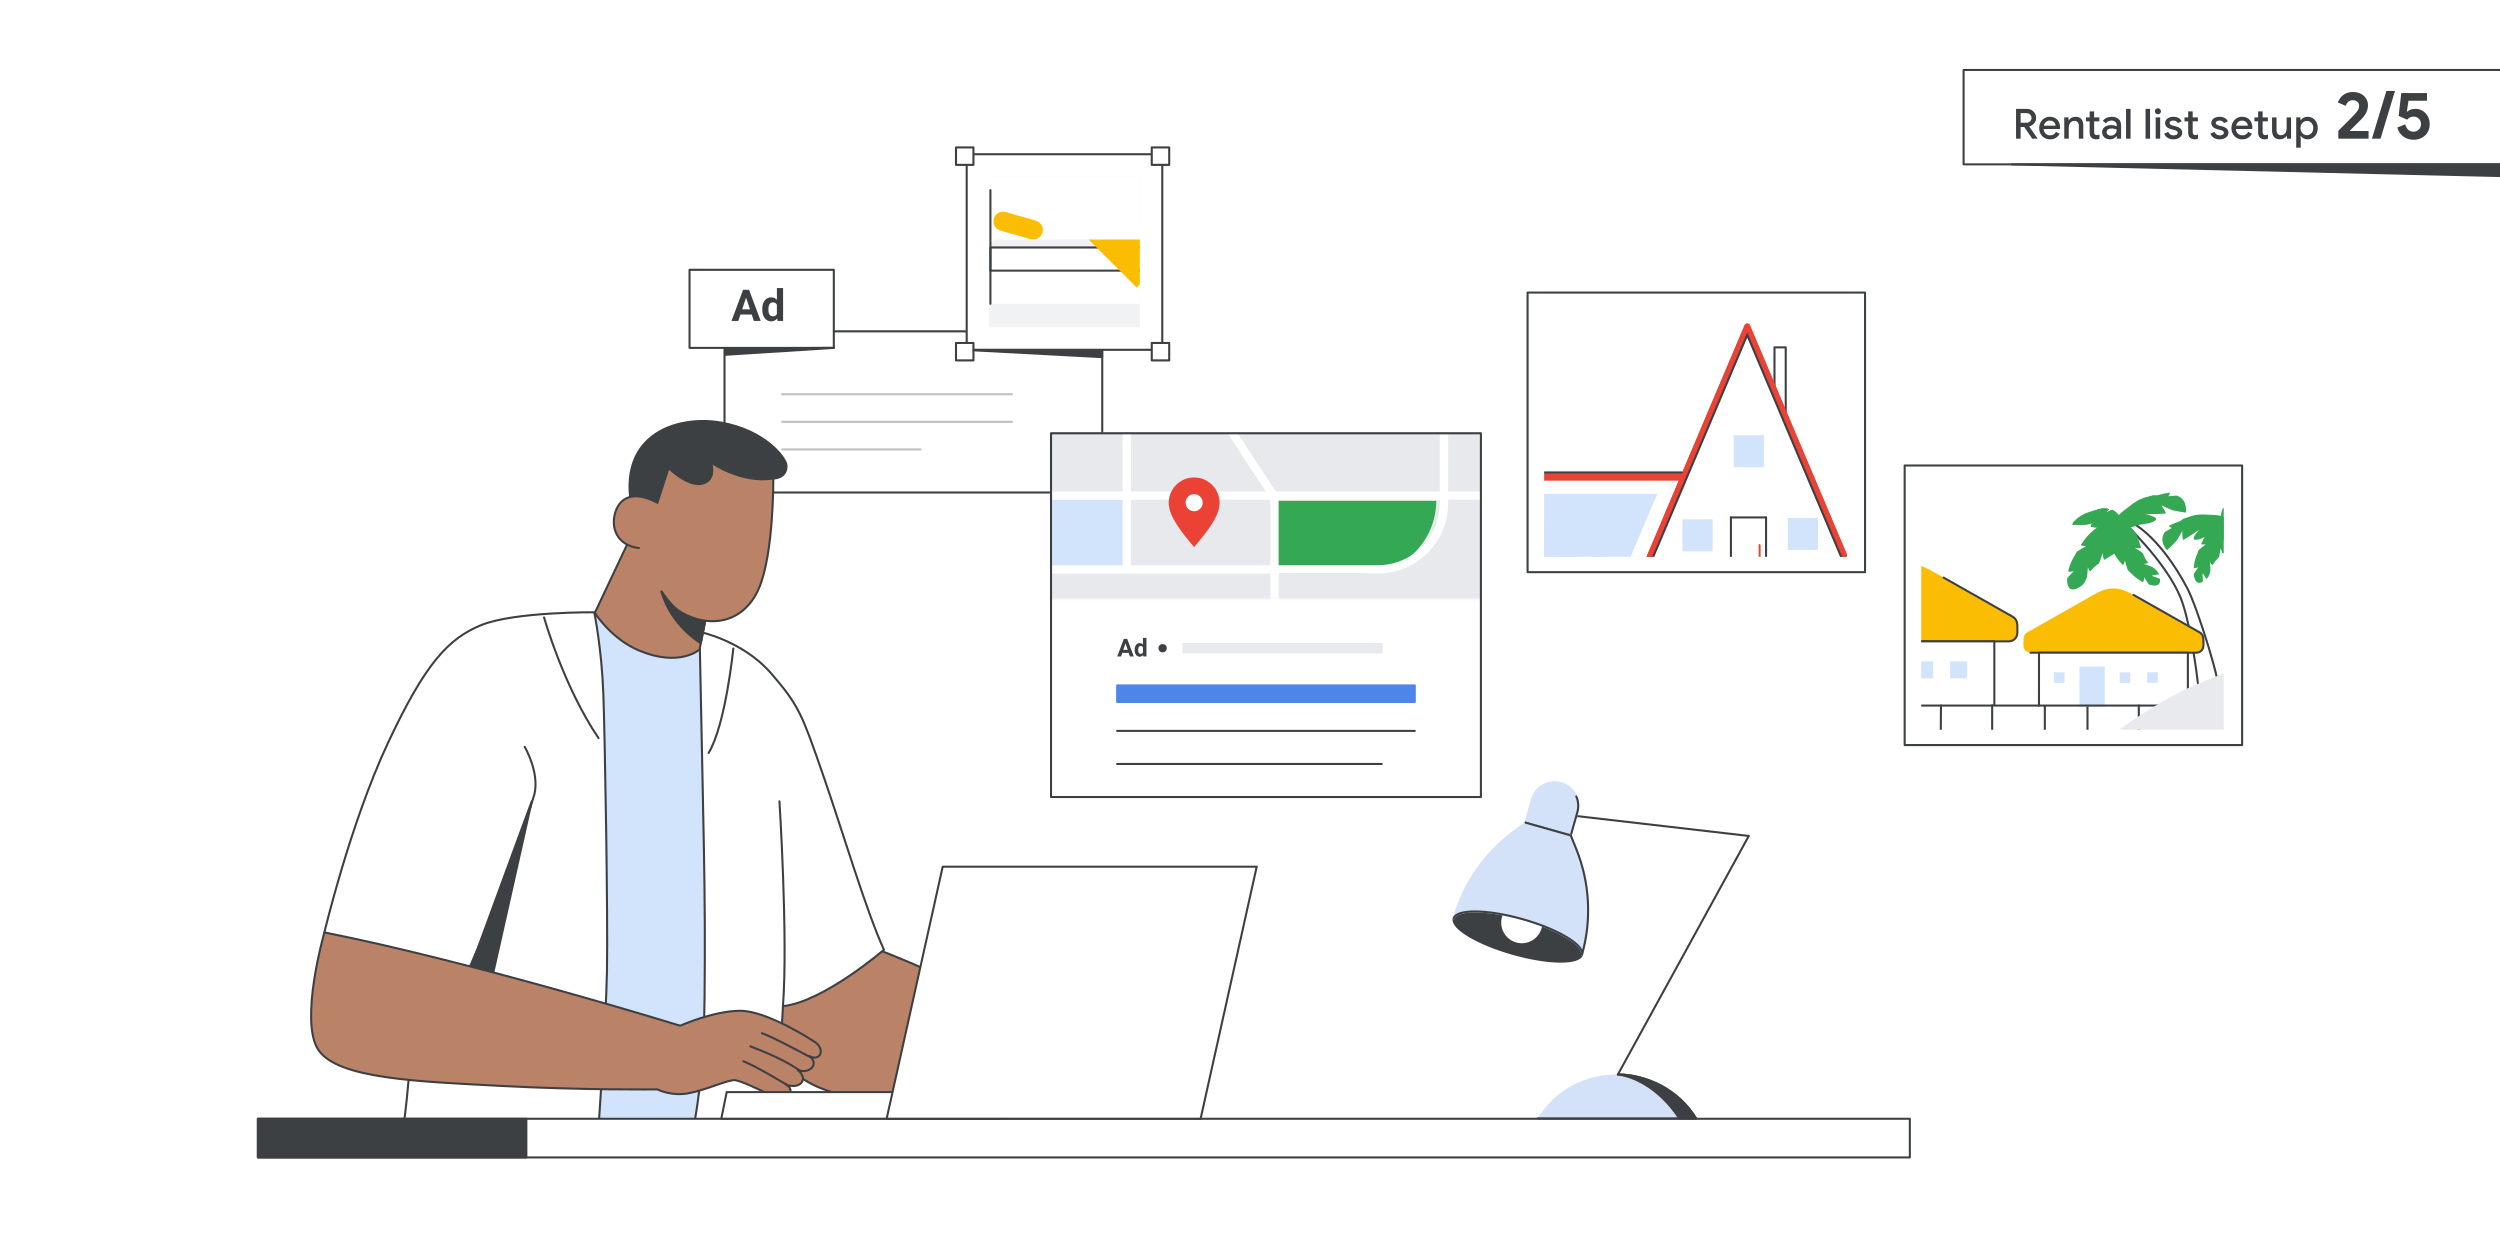 <svg viewBox="0 0 1200 600" xmlns="http://www.w3.org/2000/svg" xmlns:xlink="http://www.w3.org/1999/xlink"><clipPath id="a"><path d="m547.108 84.787h-72.337v72.337h72.337z"/></clipPath><mask id="b" height="143.06" maskUnits="userSpaceOnUse" width="209.715" x="504.492" y="179.123"><path d="m504.492 207.968h206.344v79.363h-206.344z" fill="#f2f3f4"/></mask><mask id="c" height="143.06" maskUnits="userSpaceOnUse" width="209.715" x="504.492" y="179.123"><path d="m504.492 207.968h206.344v79.363h-206.344z" fill="#f2f3f4"/></mask><mask id="d" height="147.235" maskUnits="userSpaceOnUse" width="291.402" x="463.818" y="174.949"><g mask="url(#c)"><path d="m504.492 179.123h209.715v127.175h-209.715z" fill="#e8effc"/><path d="m641.711 322.183 6.131-55.465 42.638 2.76v52.705z" fill="#e8effc"/></g></mask><mask id="e" height="143.06" maskUnits="userSpaceOnUse" width="209.715" x="504.492" y="179.123"><path d="m504.492 190.111h206.344v97.919h-206.344z" fill="#f2f3f4"/></mask><clipPath id="f"><path d="m741.187 148.679h145.204v118.599h-145.204z"/></clipPath><clipPath id="g"><path d="m922.187 231.679h145.204v118.599h-145.204z"/></clipPath><path d="m-4-4h1208v608h-1208z" fill="#fff"/><path d="m942.525 78.892h260.94v-45.304h-260.94z" fill="#fff" fill-rule="evenodd" stroke="#3d4043" stroke-linecap="round" stroke-linejoin="round"/><path d="m965.612 78.892h238.888v5.706z" fill="#3d4043" fill-rule="evenodd" stroke="#3d4043" stroke-linecap="round" stroke-linejoin="round"/><g fill="#3c4043"><path d="m967.705 52.247h5.02c.866 0 1.65.186 2.35.56.7.373 1.253.893 1.66 1.56.407.667.61 1.42.61 2.26 0 .96-.31 1.81-.93 2.55-.62.74-1.397 1.237-2.33 1.49l-.02.1 3.94 5.68v.12h-2.54l-3.82-5.62h-1.74v5.62h-2.2v-14.32zm4.96 6.68c.693 0 1.276-.22 1.75-.66.473-.44.71-.993.71-1.66 0-.613-.217-1.15-.65-1.61-.434-.46-1.01-.69-1.73-.69h-2.84v4.62h2.76z"/><path d="m981.335 66.187c-.793-.467-1.414-1.11-1.86-1.93-.447-.82-.67-1.743-.67-2.77 0-.973.216-1.877.65-2.71.433-.833 1.037-1.497 1.81-1.99.773-.493 1.647-.74 2.62-.74 1.027 0 1.913.224 2.66.67.747.447 1.316 1.063 1.71 1.85.393.787.59 1.68.59 2.68 0 .267-.013.493-.04.68h-7.88c.093.974.44 1.724 1.04 2.25.6.527 1.3.79 2.1.79.653 0 1.213-.15 1.68-.45.466-.3.84-.697 1.12-1.19l1.78.86c-.467.84-1.087 1.5-1.86 1.98-.773.48-1.7.72-2.78.72-.987 0-1.877-.233-2.67-.7zm5.37-5.88c-.027-.373-.147-.747-.36-1.12-.213-.373-.523-.683-.93-.93-.407-.247-.91-.37-1.51-.37-.72 0-1.33.22-1.83.66s-.844 1.027-1.03 1.76h5.66z"/><path d="m990.845 56.367h2.04v1.4h.12c.293-.507.733-.92 1.32-1.24.586-.32 1.22-.48 1.9-.48 1.227 0 2.16.363 2.8 1.09.64.727.96 1.724.96 2.99v6.44h-2.14v-6.16c0-.8-.2-1.397-.6-1.79-.4-.393-.947-.59-1.64-.59-.507 0-.957.14-1.35.42-.394.28-.7.653-.92 1.12s-.33.974-.33 1.52v5.48h-2.16v-10.2z"/><path d="m1004.855 66.673c-.394-.143-.717-.343-.97-.602-.574-.557-.86-1.345-.86-2.364v-5.461h-1.78v-1.88h1.78v-2.88h2.16v2.88h2.5v1.88h-2.5v5.021c0 .574.106.977.32 1.21.227.26.573.389 1.04.389.24 0 .447-.03.62-.09s.367-.157.58-.29v2.1c-.454.2-.994.3-1.62.3-.454 0-.877-.071-1.27-.213z"/><path d="m1010.825 66.457c-.573-.287-1.02-.69-1.34-1.21-.32-.52-.48-1.113-.48-1.78 0-.707.186-1.316.56-1.83.373-.513.88-.906 1.52-1.18.64-.273 1.353-.41 2.14-.41.6 0 1.143.057 1.63.17.487.114.877.244 1.17.39v-.54c0-.653-.24-1.183-.72-1.59s-1.1-.61-1.86-.61c-.52 0-1.014.117-1.48.35-.467.233-.84.55-1.12.95l-1.48-1.14c.44-.626 1.023-1.113 1.75-1.46.727-.347 1.523-.52 2.39-.52 1.466 0 2.603.363 3.41 1.09.807.727 1.21 1.744 1.21 3.05v6.38h-2.1v-1.26h-.12c-.293.453-.713.83-1.26 1.13-.547.3-1.167.45-1.86.45-.733 0-1.387-.143-1.96-.43zm3.8-1.72c.44-.26.783-.61 1.03-1.05.247-.44.37-.913.37-1.42-.32-.186-.687-.334-1.1-.44-.414-.106-.847-.16-1.3-.16-.84 0-1.456.167-1.85.5-.394.334-.59.773-.59 1.32 0 .48.18.874.54 1.18s.84.46 1.44.46c.533 0 1.02-.13 1.46-.39z"/><path d="m1020.504 52.247h2.16v14.32h-2.16z"/><path d="m1029.864 52.247h2.16v14.32h-2.16z"/><path d="m1034.774 54.437c-.287-.287-.43-.63-.43-1.03 0-.4.143-.74.43-1.02.286-.28.63-.42 1.03-.42s.743.14 1.03.42c.287.28.43.62.43 1.02 0 .4-.144.744-.43 1.03s-.63.43-1.03.43-.744-.143-1.03-.43zm-.05 1.93h2.16v10.2h-2.16z"/><path d="m1040.414 66.127c-.753-.507-1.283-1.167-1.59-1.98l1.94-.84c.24.547.58.963 1.02 1.25s.94.43 1.5.43c.573 0 1.053-.103 1.44-.31.387-.206.58-.517.58-.93 0-.373-.164-.67-.49-.89-.327-.22-.836-.41-1.53-.57l-1.22-.28c-.813-.2-1.487-.553-2.019-1.06-.534-.506-.8-1.147-.8-1.92 0-.586.177-1.106.53-1.56.353-.453.826-.803 1.42-1.05.593-.247 1.243-.37 1.95-.37.96 0 1.797.187 2.51.56.713.373 1.23.92 1.55 1.64l-1.86.84c-.414-.813-1.14-1.22-2.18-1.22-.507 0-.93.107-1.27.32-.34.213-.51.48-.51.8 0 .6.52 1.034 1.56 1.3l1.48.36c1 .253 1.756.633 2.27 1.14.513.507.77 1.133.77 1.88 0 .64-.184 1.203-.55 1.69s-.87.863-1.51 1.13-1.347.4-2.12.4c-1.16 0-2.117-.253-2.87-.76z"/><path d="m1052.154 66.673c-.394-.143-.717-.343-.97-.602-.574-.557-.86-1.345-.86-2.364v-5.461h-1.78v-1.88h1.78v-2.88h2.16v2.88h2.5v1.88h-2.5v5.021c0 .574.106.977.32 1.21.227.26.573.389 1.04.389.24 0 .447-.03.62-.09s.367-.157.58-.29v2.1c-.454.2-.994.3-1.62.3-.454 0-.877-.071-1.27-.213z"/><path d="m1062.593 66.127c-.753-.507-1.283-1.167-1.59-1.98l1.94-.84c.24.547.58.963 1.02 1.25s.94.43 1.5.43c.573 0 1.053-.103 1.44-.31.387-.206.58-.517.58-.93 0-.373-.164-.67-.49-.89-.327-.22-.836-.41-1.53-.57l-1.22-.28c-.813-.2-1.487-.553-2.019-1.06-.534-.506-.8-1.147-.8-1.92 0-.586.177-1.106.53-1.56.353-.453.826-.803 1.42-1.05.593-.247 1.243-.37 1.95-.37.96 0 1.797.187 2.51.56.713.373 1.23.92 1.55 1.64l-1.86.84c-.414-.813-1.14-1.22-2.18-1.22-.507 0-.93.107-1.27.32-.34.213-.51.48-.51.8 0 .6.52 1.034 1.56 1.3l1.48.36c1 .253 1.756.633 2.27 1.14.513.507.77 1.133.77 1.88 0 .64-.184 1.203-.55 1.69s-.87.863-1.51 1.13-1.347.4-2.12.4c-1.16 0-2.117-.253-2.87-.76z"/><path d="m1073.613 66.187c-.793-.467-1.414-1.11-1.86-1.93-.447-.82-.67-1.743-.67-2.77 0-.973.216-1.877.65-2.71.433-.833 1.037-1.497 1.81-1.99.773-.493 1.647-.74 2.62-.74 1.027 0 1.913.224 2.66.67.747.447 1.316 1.063 1.71 1.85.393.787.59 1.68.59 2.68 0 .267-.013.493-.04.68h-7.88c.093.974.44 1.724 1.04 2.25.6.527 1.3.79 2.1.79.653 0 1.213-.15 1.68-.45.466-.3.84-.697 1.12-1.19l1.78.86c-.467.84-1.087 1.5-1.86 1.98-.773.48-1.7.72-2.78.72-.987 0-1.877-.233-2.67-.7zm5.37-5.88c-.027-.373-.147-.747-.36-1.12-.213-.373-.523-.683-.93-.93-.407-.247-.91-.37-1.51-.37-.72 0-1.33.22-1.83.66s-.844 1.027-1.03 1.76h5.66z"/><path d="m1085.733 66.673c-.394-.143-.717-.343-.97-.602-.574-.557-.86-1.345-.86-2.364v-5.461h-1.78v-1.88h1.78v-2.88h2.16v2.88h2.5v1.88h-2.5v5.021c0 .574.106.977.32 1.21.227.26.573.389 1.04.389.24 0 .447-.03.62-.09s.367-.157.58-.29v2.1c-.454.2-.994.3-1.62.3-.454 0-.877-.071-1.27-.213z"/><path d="m1091.553 65.777c-.647-.74-.97-1.77-.97-3.09v-6.32h2.16v6.02c0 .827.193 1.454.58 1.88s.907.64 1.56.64c.533 0 1.006-.14 1.42-.42.413-.28.73-.653.95-1.12.22-.466.33-.973.33-1.52v-5.48h2.14v10.2h-2.02v-1.38h-.12c-.293.493-.733.9-1.32 1.22-.587.32-1.22.48-1.9.48-1.227 0-2.164-.37-2.81-1.11z"/><path d="m1102.183 56.367h2.04v1.38h.12c.293-.48.73-.883 1.31-1.21s1.237-.49 1.97-.49c.92 0 1.753.233 2.5.7.747.467 1.333 1.11 1.76 1.93.427.82.64 1.75.64 2.79s-.213 1.974-.64 2.8-1.013 1.47-1.76 1.93c-.747.46-1.58.69-2.5.69-.733 0-1.39-.163-1.97-.49s-1.017-.723-1.31-1.19h-.12l.12 1.42v4.26h-2.16v-14.52zm6.65 8.11c.473-.287.85-.69 1.13-1.21.28-.52.42-1.12.42-1.8 0-.68-.14-1.28-.42-1.8-.28-.52-.657-.923-1.13-1.21-.474-.287-.983-.43-1.53-.43-.533 0-1.037.144-1.51.43-.474.287-.854.69-1.14 1.21s-.43 1.12-.43 1.8c0 .68.143 1.28.43 1.8s.666.923 1.14 1.21c.473.287.977.43 1.51.43.547 0 1.057-.143 1.53-.43z"/><path d="m1122.395 62.759c4.437-4.394 7.093-7.072 7.968-8.032.768-.832 1.296-1.525 1.584-2.08.288-.555.432-1.184.432-1.888 0-.747-.277-1.376-.832-1.888-.555-.512-1.291-.768-2.208-.768-.896 0-1.622.256-2.176.768-.555.512-.95 1.152-1.184 1.92l-3.776-1.568c.234-.832.666-1.637 1.296-2.416.629-.779 1.445-1.413 2.448-1.904 1.002-.49 2.155-.736 3.456-.736 1.451 0 2.72.283 3.808.848s1.931 1.333 2.528 2.304c.597.971.896 2.054.896 3.248 0 2.368-1.152 4.683-3.456 6.944-.94.917-2.678 2.646-5.216 5.184l.096.192h8.864v3.68h-14.528v-3.808z"/><path d="m1145.466 43.655h4.128l-6.944 22.912h-4.128z"/><path d="m1155.194 66.423c-1.067-.437-2-1.099-2.8-1.984-.8-.885-1.35-1.978-1.648-3.28l3.776-1.472c.256 1.088.725 1.947 1.408 2.576.683.63 1.536.944 2.56.944s1.877-.341 2.56-1.024c.683-.683 1.024-1.547 1.024-2.592 0-1.024-.336-1.882-1.008-2.576s-1.531-1.04-2.576-1.04c-.64 0-1.221.133-1.744.4-.523.267-.966.624-1.328 1.072l-4.064-1.824 1.248-10.944h12.352v3.68h-8.864l-.8 5.12.256.064c1.066-.875 2.336-1.312 3.808-1.312 1.216 0 2.352.31 3.408.928 1.056.619 1.904 1.488 2.544 2.608.64 1.12.96 2.395.96 3.824 0 1.451-.331 2.742-.992 3.872-.662 1.131-1.579 2.016-2.752 2.656-1.173.64-2.507.96-4 .96-1.152 0-2.262-.219-3.328-.656z"/></g><path d="m529.08 159.037h-181.314v77.356h181.314z" fill="#fff" stroke="#3d4043" stroke-linecap="round" stroke-linejoin="round"/><path d="m375.427 189.241h110.328" fill="none" stroke="#bdc0c4" stroke-linecap="round" stroke-linejoin="round"/><path d="m375.427 202.497h110.328" fill="none" stroke="#bdc0c4" stroke-linecap="round" stroke-linejoin="round"/><path d="m375.427 215.731h66.417" fill="none" stroke="#bdc0c4" stroke-linecap="round" stroke-linejoin="round"/><path d="m400.23 129.508h-69.253v37.474h69.253z" fill="#fff" stroke="#3d4043" stroke-linecap="round" stroke-linejoin="round"/><path d="m360.824 150.961h-5.399l-1.026 3.079h-3.274l5.563-14.944h2.853l5.594 14.944h-3.274l-1.037-3.079zm-4.568-2.494h3.736l-1.878-5.595zm9.618-.063c0-1.731.387-3.11 1.16-4.137.78-1.026 1.844-1.54 3.192-1.54 1.081 0 1.974.405 2.679 1.211v-5.665h2.977v15.766h-2.679l-.144-1.179c-.739.923-1.69 1.384-2.853 1.384-1.307 0-2.357-.513-3.151-1.539-.787-1.033-1.181-2.467-1.181-4.301zm2.966.216c0 1.04.181 1.837.544 2.392.363.554.89.831 1.581.831.917 0 1.563-.387 1.94-1.159v-4.384c-.37-.772-1.009-1.159-1.919-1.159-1.43 0-2.145 1.159-2.145 3.479z" fill="#3d4043"/><path d="m348.171 167.274v3.016l52.058-3.309z" fill="#3d4043" stroke="#3d4043" stroke-linecap="round" stroke-linejoin="round"/><path d="m557.889 74.029h-93.875v93.875h93.875z" fill="#fff" stroke="#3d4043" stroke-linecap="round" stroke-linejoin="round"/><path d="m467.254 70.766h-8.373v8.373h8.373z" fill="#fff" stroke="#3d4043" stroke-linecap="round" stroke-linejoin="round"/><path d="m561.22 70.766h-8.373v8.373h8.373z" fill="#fff" stroke="#3d4043" stroke-linecap="round" stroke-linejoin="round"/><path d="m467.254 164.619h-8.373v8.372h8.373z" fill="#fff" stroke="#3d4043" stroke-linecap="round" stroke-linejoin="round"/><path d="m561.22 164.619h-8.373v8.372h8.373z" fill="#fff" stroke="#3d4043" stroke-linecap="round" stroke-linejoin="round"/><path d="m529.013 171.416-61.646-3.264h61.646z" fill="#3d4043" stroke="#3d4043" stroke-linecap="round" stroke-linejoin="round"/><g clip-path="url(#a)"><path d="m470.627 69.475h116.676v95.298h-116.676z" fill="#f0f2f3"/><path d="m470.627 69.475h116.676v76.329h-116.676z" fill="#fff"/><path d="m480.188 110.644c-2.449-.698-3.866-3.254-3.168-5.702.698-2.449 3.254-3.866 5.702-3.168l14.503 4.14c2.449.698 3.866 3.254 3.168 5.702-.698 2.449-3.254 3.866-5.702 3.168z" fill="#fbbc04"/><path d="m475.398 124.304v-6.594c0-1.52 1.262-2.749 2.819-2.749h101.759c1.557 0 2.819 1.23 2.819 2.749v6.594c0 1.52-1.262 2.749-2.819 2.749h-101.753c-1.557 0-2.819-1.23-2.819-2.749z" fill="#f0f2f3"/><g stroke="#3d4043" stroke-linecap="round" stroke-linejoin="round"><path d="m475.403 118.784h107.391v11.126h-107.391z" fill="#fff"/><path d="m475.403 91.259v54.545" fill="none"/><path d="m582.795 108.279v37.525" fill="none"/></g><path d="m522.521 114.961h46.146l-23.073 23.073z" fill="#fbbc04"/></g><path d="m504.492 207.968h206.344v174.599h-206.344z" fill="#fff"/><g fill="#e8effc" mask="url(#b)"><path d="m504.492 179.123h209.715v127.175h-209.715z"/><path d="m641.711 322.183 6.131-55.465 42.638 2.76v52.705z"/></g><g mask="url(#d)"><g fill="#e7e9ec" mask="url(#e)"><path d="m504.492 179.123h209.715v127.175h-209.715z"/><path d="m641.711 322.183 6.131-55.465 42.638 2.76v52.705z"/></g><path d="m474.538 189.002h67.858v48.443h-67.858z" fill="#e7e9ec"/><path d="m494.051 236.679h45.765v35.327h-45.765z" fill="#d2e3fc"/><path d="m611.775 240.404h77.613c0 19.196-15.555 34.759-34.761 34.759h-42.852z" fill="#34a853"/><g fill="none" stroke="#fff" stroke-width="4"><path d="m474.544 237.914h280.676"/><path d="m463.818 273.314h197.535c17.519 0 31.745-14.212 31.745-31.745v-61.441"/><path d="m540.834 273.683v-87.641"/><path d="m611.731 306.966v-68.373l-23.67-36.122v-27.521"/></g></g><path d="m573.181 229.68c6.468 0 11.726 5.254 11.726 11.732s-6.786 14.539-11.726 20.422c-4.94-5.883-11.708-13.938-11.708-20.422s5.24-11.732 11.708-11.732z" fill="#ea4335" stroke="#ea4335" stroke-miterlimit="10"/><path d="m573.181 245.392c2.262 0 4.107-1.839 4.107-4.109s-1.845-4.109-4.107-4.109-4.107 1.839-4.107 4.109 1.845 4.109 4.107 4.109z" fill="#fff"/><path d="m536.237 350.822h142.854" fill="none" stroke="#3d4043" stroke-linecap="round" stroke-linejoin="round"/><path d="m536.237 366.694h126.981" fill="none" stroke="#3d4043" stroke-linecap="round" stroke-linejoin="round"/><path d="m536.237 328.997h142.854v7.936h-142.854z" fill="#4e85eb" stroke="#4e85eb" stroke-linecap="round" stroke-linejoin="round"/><path d="m567.982 309.156h95.236v3.968h-95.236z" fill="#e7e9ec" stroke="#e7e9ec" stroke-linecap="round" stroke-linejoin="round"/><path d="m541.771 313.364h-3.058l-.581 1.744h-1.853l3.149-8.464h1.617l3.169 8.464h-1.855zm-2.587-1.413h2.117l-1.063-3.169-1.054 3.169zm5.446-.034c0-.982.22-1.762.659-2.343.44-.581 1.044-.873 1.808-.873.611 0 1.117.23 1.516.686v-3.208h1.686v8.928h-1.518l-.081-.669c-.419.524-.956.786-1.615.786-.74 0-1.335-.292-1.786-.873-.444-.585-.669-1.397-.669-2.434zm1.681.121c0 .589.103 1.042.307 1.355.206.314.504.47.897.47.518 0 .885-.218 1.097-.657v-2.482c-.208-.439-.572-.657-1.087-.657-.809 0-1.214.657-1.214 1.97z" fill="#3d4043"/><circle cx="558.062" cy="311.14" fill="#3d4043" r="1.984"/><path d="m504.492 207.968h206.344v174.599h-206.344z" fill="none" stroke="#3d4043" stroke-linecap="round" stroke-linejoin="round"/><path d="m418.021 454.51s-32.744 5.049-42.2 24.425c-5.928 12.143.284 27.201 3.372 32.376 8.431 14.134 37.566 17.775 68.087 19.882 30.519 2.107 58.142 1.687 58.142 1.687s5.037 3.369 11.375 1.895c6.336-1.475 15.11-6.746 17.387-6.324 2.275.422 14.831 8.282 14.831 8.282l16.204-25.356s-19.173-16.229-29.086-16.229-22.261 7.166-22.261 7.166-43.709-28.246-95.852-47.805z" fill="#ba8266"/><path d="m418.021 454.51s-32.744 5.049-42.2 24.425c-5.928 12.143.284 27.201 3.372 32.376 8.431 14.134 37.566 17.775 68.087 19.882 30.519 2.107 58.142 1.687 58.142 1.687s5.037 3.369 11.375 1.895c6.336-1.475 15.11-6.746 17.387-6.324 2.275.422 14.831 8.282 14.831 8.282l16.204-25.356s-19.173-16.229-29.086-16.229-22.261 7.166-22.261 7.166-43.709-28.246-95.852-47.805z" fill="none" stroke="#3d4043" stroke-linecap="round" stroke-linejoin="round"/><path d="m544.117 505.899 17.924 10.456" fill="none" stroke="#3d4043" stroke-linecap="round" stroke-linejoin="round"/><path d="m538.945 511.126 18.652 12.18" fill="none" stroke="#3d4043" stroke-linecap="round" stroke-linejoin="round"/><path d="m537.596 520.443 15.436 10.004" fill="none" stroke="#3d4043" stroke-linecap="round" stroke-linejoin="round"/><path d="m285.231 293.891-48.109 8.116s4.638 37.098.844 50.166c-3.794 13.068-4.215 169.169-10.75 194.463 0 0 25.928-3.095 77.359-3.095s51.431-4.426 51.431-4.426l11.172-145.205s-19.812-62.548-15.177-82.629l-14.544-5.901-52.227-11.489z" fill="#d2e3fc"/><path d="m335.77 303.272s20.71 4.215 34.305 19.866 15.021 20.184 24.716 48.007 20.655 65.345 29.508 84.736c0 0-29.086 25.057-48.479 27.073 0 0-1.69 35.822-5.904 57.703s-6.425 10.757-6.425 10.757-22.664 4.708-33.203 0c0 0 7.37-20.336 7.901-72.479.531-52.142-.514-78.067-2.421-175.664z" fill="#fff" stroke="#3c4043" stroke-linecap="round" stroke-linejoin="round"/><path d="m352.002 311.281s-3.685 36.61-11.855 50.134" fill="none" stroke="#3d4043" stroke-linecap="round" stroke-linejoin="round"/><path d="m285.231 293.891s-38.465-.316-54.274 6.165-26.875 18.338-44.898 56.912c-18.022 38.574-30.353 90.585-30.353 90.585l44.318 16.758s-3.794 68.412-7.588 82.324c0 0 79.941 7.077 94.169 4.39 0 0 4.268-58.416 4.743-85.133.474-26.717-.949-110.505-1.739-132.637s-4.377-39.364-4.377-39.364z" fill="#fff" stroke="#3c4043" stroke-linecap="round" stroke-linejoin="round"/><path d="m261.152 296.365s9.275 33.044 26.138 57.916" fill="none" stroke="#3d4043" stroke-linecap="round" stroke-linejoin="round"/><path d="m255.249 384.635-30.279 82.429 10.466 5.679z" fill="#3d4043" stroke="#3d4043" stroke-linecap="round" stroke-linejoin="round"/><path d="m374.133 384.635s4.16 65.61 1.688 98.319" fill="none" stroke="#3d4043" stroke-linecap="round" stroke-linejoin="round"/><path d="m225.742 463.562c18.547-41.407 30.773-82.299 30.773-82.299 2.529-10.539-4.638-22.765-4.638-22.765" fill="none" stroke="#3d4043" stroke-linecap="round" stroke-linejoin="round"/><path d="m155.706 447.554s-12.172 42.474-2.897 56.386 47.71 15.177 87.301 17.284c39.592 2.107 75.425 1.687 75.425 1.687s6.535 3.369 14.755 1.895 19.603-6.746 22.554-6.324 11.288 4.27 17.706 7.59c6.113 3.162 12.328-2.351 6.69-5.527 6.168 2.575 11.438-2.062 5.736-6.919 5.913 2.117 10.339-3.153 5.547-6.69 5.425 2.905 8.165-3.84 1.631-7.423 0 0-21.92-14.334-34.78-14.334s-28.877 7.166-28.877 7.166-97.488-30.141-170.79-44.791z" fill="#ba8266"/><path d="m155.706 447.554s-12.172 42.474-2.897 56.386 47.71 15.177 87.301 17.284c39.592 2.107 75.425 1.687 75.425 1.687s6.535 3.369 14.755 1.895 19.603-6.746 22.554-6.324 11.288 4.27 17.706 7.59c6.113 3.162 12.328-2.351 6.69-5.527 6.168 2.575 11.438-2.062 5.736-6.919 5.913 2.117 10.339-3.153 5.547-6.69 5.425 2.905 8.165-3.84 1.631-7.423 0 0-21.92-14.334-34.78-14.334s-28.877 7.166-28.877 7.166-97.488-30.141-170.79-44.791z" fill="none" stroke="#3d4043" stroke-linecap="round" stroke-linejoin="round"/><path d="m365.728 495.93c5.972 2.336 12.199 5.691 22.949 11.383" fill="none" stroke="#3d4043" stroke-linecap="round" stroke-linejoin="round"/><path d="m360.221 502.253c8.859 3.428 17.167 7.029 24.24 12.015" fill="none" stroke="#3d4043" stroke-linecap="round" stroke-linejoin="round"/><path d="m356.849 509.42c6.572 2.737 13.665 7.103 20.447 11.058" fill="none" stroke="#3d4043" stroke-linecap="round" stroke-linejoin="round"/><path d="m371.182 229.707s6.64 0 6.324-6.324c-.172-3.429-9.96-16.703-31.302-20.525-21.342-3.821-53.118 5.822-41.578 46.767 11.541 40.945 36.835 27.982 44.423 16.441 7.588-11.54 22.133-36.361 22.133-36.361z" fill="#3d4043" stroke="#3d4043" stroke-linecap="round" stroke-linejoin="round"/><path d="m339.722 291.994-3.952 19.761s-9.485 8.695-29.088.474c-13.281-5.569-21.184-18.022-21.184-18.022l19.129-40.471 35.096 38.258z" fill="#ba8266"/><path d="m339.722 291.994-3.952 19.761s-9.485 8.695-29.088.474c-13.281-5.569-21.184-18.022-21.184-18.022l19.129-40.471 35.096 38.258z" fill="none" stroke="#3d4043" stroke-linecap="round" stroke-linejoin="round"/><path d="m339.722 291.994-3.345 16.721s-14.067-8.085-18.878-24.655l3.913-12.025z" fill="#3d4043" stroke="#3d4043" stroke-linecap="round" stroke-linejoin="round"/><path d="m371.182 229.707s.316 36.044-6.956 52.802c-7.272 16.758-23.713 19.287-37.309 11.383-10.275-5.974-20.235-30.855-20.235-30.855s-9.485-.447-11.699-9.3c-1.741-6.963 2.529-21.997 20.552-12.421l5.375-16.668s9.327 9.278 16.283 7.485 4.11-10.172 4.11-10.172 14.07 10.118 29.879 7.746z" fill="#ba8266"/><path d="m306.682 263.037s-9.485-.447-11.699-9.3c-1.741-6.963 2.529-21.997 20.552-12.421l5.375-16.668s9.327 9.278 16.283 7.485 4.11-10.172 4.11-10.172 14.07 10.118 29.879 7.746c0 0 .316 36.044-6.956 52.802-7.272 16.758-23.713 19.287-37.309 11.383-3.236-1.881-6.44-5.638-9.313-9.902" fill="none" stroke="#3d4043" stroke-linecap="round" stroke-linejoin="round"/><path d="m123.803 537.006h792.917v18.555h-792.917z" fill="#fff" stroke="#3d4043" stroke-linecap="round" stroke-linejoin="round"/><path d="m123.78 537.006h128.868v18.555h-128.868z" fill="#3d4043" stroke="#3d4043" stroke-linejoin="round"/><path d="m482.644 524.209h-133.827l-2.598 12.758h133.827z" fill="#fff" stroke="#3d4043" stroke-linecap="round" stroke-linejoin="round"/><path d="m452.495 416.024h150.724l-26.924 120.943h-150.709z" fill="#fff" stroke="#3d4043" stroke-linecap="round" stroke-linejoin="round"/><path d="m733.239 140.443h161.981v134.19h-161.981z" fill="#fff" stroke="#3b4043" stroke-linecap="round" stroke-linejoin="round"/><g clip-path="url(#f)"><path d="m786.057 284.916 52.612-122.804 52.549 122.804h3.144l-54.363-127.045c-.006-.015-.014-.029-.021-.043-.011-.024-.022-.047-.034-.07-.011-.021-.023-.04-.035-.06-.012-.021-.024-.041-.038-.061-.014-.02-.028-.04-.042-.059-.014-.018-.027-.036-.042-.054-.015-.019-.032-.037-.048-.055-.015-.017-.031-.034-.047-.05-.017-.017-.035-.033-.052-.05-.017-.015-.034-.031-.052-.046-.019-.015-.038-.03-.057-.044-.018-.014-.037-.027-.056-.04-.021-.014-.043-.027-.064-.04-.019-.011-.037-.022-.057-.033-.024-.013-.049-.025-.074-.036-.013-.006-.026-.014-.04-.019-.005-.002-.01-.003-.015-.005-.026-.011-.052-.02-.079-.029-.019-.007-.038-.014-.057-.02-.024-.007-.049-.013-.073-.019-.022-.005-.043-.011-.065-.016-.023-.004-.046-.007-.069-.011-.023-.004-.047-.008-.07-.01-.024-.002-.048-.003-.072-.004-.022-.001-.045-.003-.067-.003-.027 0-.054.002-.081.004-.019.001-.039.001-.059.003-.027.003-.054.007-.082.012-.019.003-.038.005-.058.009-.025.005-.049.012-.074.018-.022.005-.043.01-.065.017-.021.006-.043.015-.064.022-.024.009-.049.017-.072.027-.005.002-.011.004-.016.006-.015.006-.029.015-.044.021-.023.011-.046.022-.069.034-.021.011-.041.023-.061.035-.02.012-.04.024-.059.037-.021.014-.041.028-.06.043-.018.013-.036.027-.053.041-.019.016-.038.032-.056.049-.017.015-.033.03-.049.046-.017.017-.034.035-.05.053-.015.017-.031.034-.045.052-.015.019-.03.038-.044.057-.014.018-.027.037-.04.056-.014.021-.027.042-.04.064-.011.019-.023.038-.033.057-.013.024-.024.048-.036.073-.006.014-.014.027-.02.041l-54.429 127.045h3.145z" fill="#ea4335"/><path d="m832.189 216.665h14.166" fill="none" stroke="#000" stroke-miterlimit="10"/><path d="m839.609 209.919v14.166" fill="none" stroke="#000" stroke-miterlimit="10"/><path d="m832.189 216.665h14.166" fill="none" stroke="#000" stroke-miterlimit="10"/><path d="m839.609 209.919v14.166" fill="none" stroke="#000" stroke-miterlimit="10"/><path d="m851.752 166.745h5.397v37.103h-5.397z" fill="#fff" stroke="#3c4043" stroke-linecap="round" stroke-linejoin="round"/><path d="m807.694 227.098h-81.306v3.614h79.746z" fill="#ea4335"/><path d="m780.144 273.149h-47.805v-36.136h63.238z" fill="#d2e3fc"/><path d="m774.997 238.107h-19.604l-21.609 19.807v14.151h4.358z" fill="#d2e3fc"/><path d="m778.277 238.097-37.031 33.968h10.408l36.577-33.968z" fill="#d2e3fc"/><path d="m792.511 241.205-32.8 30.86h5.164l24.127-22.721z" fill="#d2e3fc"/><path d="m784.466 284.916h108.408l-54.204-127.84z" fill="#fff"/><path d="m837.868 155.861c-.021.014-.041.029-.06.044-.018.013-.036.027-.053.041-.019.016-.038.033-.056.049-.017.015-.033.031-.049.047-.017.017-.034.035-.05.053" fill="#ea4335"/><path d="m838.671 155.614c-.027 0-.054.002-.081.004-.019.001-.039.001-.059.003-.027.003-.054.007-.082.012-.019.003-.038.005-.058.009-.025.005-.049.012-.074.018-.022.005-.043.01-.065.017-.021.006-.043.015-.064.022-.024.009-.049.017-.072.027-.005.002-.011.004-.016.006" fill="#ea4335"/><path d="m837.51 156.206c-.014.019-.027.037-.04.057-.014.021-.027.043-.04.064-.011.019-.023.038-.033.058-.013.024-.024.049-.036.074-.006.014-.014.027-.02.042l-54.429 128.416h3.145l52.612-124.128 52.549 124.128h3.144l-54.363-128.415c-.006-.015-.014-.029-.021-.043-.011-.024-.022-.048-.034-.071-.011-.021-.023-.041-.035-.061-.012-.021-.024-.041-.038-.061-.014-.021-.028-.04-.042-.06-.014-.018-.027-.037-.042-.055-.015-.019-.032-.038-.048-.056-.015-.017-.031-.034-.047-.05-.017-.017-.035-.034-.052-.05-.017-.016-.034-.031-.052-.046-.019-.015-.038-.03-.057-.044-.018-.014-.037-.028-.056-.041-.021-.014-.043-.027-.064-.04-.019-.011-.037-.023-.057-.033-.024-.013-.049-.025-.074-.037-.013-.006-.026-.014-.04-.02-.005-.002-.01-.004-.015-.005-.026-.011-.052-.02-.079-.029-.019-.007-.038-.014-.057-.02-.024-.007-.049-.013-.073-.019-.022-.005-.043-.012-.065-.016-.023-.005-.046-.007-.069-.011-.023-.004-.047-.008-.07-.01" fill="#ea4335"/><path d="m785.885 285.137 52.806-124.747 52.742 124.747h3.156l-54.563-129.055c-.006-.015-.014-.029-.021-.044-.011-.024-.022-.048-.035-.071-.011-.021-.023-.041-.035-.061-.012-.021-.025-.042-.038-.062-.014-.021-.028-.04-.042-.06-.014-.018-.027-.037-.042-.055-.016-.019-.032-.038-.048-.056-.015-.017-.031-.034-.047-.05-.017-.017-.035-.034-.053-.05-.017-.016-.034-.031-.052-.046-.019-.016-.038-.03-.057-.045-.018-.014-.037-.028-.056-.041-.021-.014-.043-.028-.065-.041-.019-.011-.037-.023-.057-.033-.025-.013-.05-.025-.075-.037-.013-.006-.026-.014-.04-.02-.005-.002-.01-.004-.015-.006-.026-.011-.052-.02-.079-.03-.019-.007-.038-.014-.058-.02-.024-.007-.049-.013-.074-.019-.022-.005-.043-.012-.066-.016-.023-.005-.046-.007-.069-.011-.024-.004-.047-.008-.071-.01-.024-.002-.048-.003-.073-.004-.022-.001-.045-.003-.067-.003-.027 0-.054.002-.081.004-.02.001-.039.001-.059.003-.027.003-.055.007-.082.012-.019.003-.039.005-.058.009-.025.005-.049.012-.074.018-.022.006-.044.011-.065.017s-.043.015-.064.022c-.024.009-.049.017-.072.027-.005.002-.011.004-.016.006-.015.007-.029.015-.044.022-.023.011-.046.022-.069.034-.021.011-.041.024-.062.036-.02.012-.04.024-.06.037-.021.014-.041.029-.06.044-.018.013-.036.027-.053.041-.019.016-.038.033-.056.05-.017.015-.033.031-.049.047-.017.018-.034.035-.05.054-.015.017-.031.035-.046.053-.015.019-.03.038-.044.058-.014.019-.027.038-.04.057-.014.021-.027.043-.04.065-.011.019-.023.038-.033.058-.013.024-.024.049-.036.074-.006.014-.014.027-.02.042l-54.63 129.055h3.157z" fill="#ea4335"/><path d="m786.057 284.916 52.612-124.128 52.549 124.128" fill="none" stroke="#3c4043" stroke-miterlimit="10"/><path d="m830.729 248.39h17.345v36.526h-17.345z" fill="#fff"/><path d="m845.095 268.92c0 .52-.214.941-.478.941-.264 0-.478-.421-.478-.941v-6.884c0-.52.214-.941.478-.941.264 0 .478.421.478.941z" fill="#ea4335"/><path d="m832.176 208.907h14.517v15.336h-14.517z" fill="#d2e3fc"/><g fill="none"><path d="m906.22 284.802-94.269-.002" stroke="#3c4043" stroke-linecap="round" stroke-linejoin="round"/><path d="m786.316 284.8h-60.039v-58.015h80.952" stroke="#3c4043" stroke-linecap="round" stroke-linejoin="round"/><path d="m791.713 284.8h-6.071" stroke="#3c4043" stroke-linecap="round" stroke-linejoin="round"/><path d="m830.84 248.371h16.865" stroke="#3c4043" stroke-linecap="round" stroke-linejoin="round"/><path d="m847.705 284.8v-36.428" stroke="#3c4043" stroke-linecap="round" stroke-linejoin="round"/><path d="m830.84 248.371v36.428" stroke="#3c4043" stroke-linecap="round" stroke-linejoin="round"/></g><path d="m807.542 249.308h14.517v15.336h-14.517z" fill="#d2e3fc"/><path d="m858.136 248.634h14.517v15.336h-14.517z" fill="#d2e3fc"/></g><path d="m914.239 223.443h161.981v134.19h-161.981z" fill="#fff" stroke="#3b4043" stroke-linecap="round" stroke-linejoin="round"/><g clip-path="url(#g)"><path d="m1071.143 261.843s.094 8.441.536 14.26c.181 2.389 4.362 29.483 5.806 41.03.322 2.57 3.811 25.577.859 26.483s-6.678 1.105-6.984-1.477c-.306-2.582-2.53-50.233-2.522-52.497.025-6.699-2.288-28.645.506-28.799 2.794-.154 1.799.999 1.799.999z" fill="#fff" stroke="#3c4043" stroke-linecap="round" stroke-linejoin="round"/><path d="m1073.256 249.725c.192-.133 5.341-3.922 6.042-4.804.701-.882-1.523-1.071-1.523-1.071s3.188-1.16 4.068-1.822 2.858-2.225 3.861-2.665-3.117-2.479-9.064-.746c-5.947 1.733-7.17 2.353-8.509 4.229-.099.139 2.347.41 2.347.41s-3.274.482-3.437.659c-.163.177-2.079 4.48-.154 5.667 1.925 1.187 5.514.735 6.368.144z" fill="#34a853"/><path d="m1068.717 252.598s-2.314 2.53-6.474 3.504c-2.667.624-5.618 3.117-8.522 2.984-2.561-.117 1.974-4.836 1.974-4.836s-7.186 4.804-7.737 4.913c-.509.101-.462-4.194-.462-4.194s-2.495 4.284-2.84 4.676c-1.763 2.007-4.466 4.452-4.466 4.452s-4.154-4.138-1.165-8.584c.179-.266 3.499-2.122 3.499-2.122s-1.984-.701-1.342-1.042c1.555-.826 3.267-1.554 4.804-2.025 1.115-.342 1.291-1.103 2.224-1.379.59-.174 3.566-1.246 4.112-1.389 4.097-1.068 6.719-.433 10.814-.349 5.134.105 7.66 3.088 5.579 5.389z" fill="#34a853"/><path d="m1067.591 254.555s1.698 3.971 6.125 5.639c2.838 1.07 5.861.618 9.29.409.536-.033-1.02-2.959-1.02-2.959s3.608 2.87 4.095 2.881c.999.021 2.032.097 3.104.264.76.118 1.426.281 2.02.471.548.176-.033-2.161-.033-2.161s2.645 3.355 3.137 3.66c1.918 1.189 3.315 2.249 6.938 1.327 3.217-.819 2.694-3.443.649-6.124-.227-.298-4.379-1.061-4.379-1.061s2.559-.987 1.95-1.536c-1.477-1.331-3.174-2.518-4.766-3.305-1.155-.571-2.208-1.085-3.18-1.548-.614-.292-5.201.21-5.201.21s2.211-1.581 1.636-1.822c-4.318-1.811-7.094-2.3-11.853-2.349-5.966-.061-10.029 4.394-8.512 8.002z" fill="#34a853"/><path d="m1073.483 252.14s1.346 3.669-.534 7.514c-1.205 2.466-3.476 4.044-5.864 6.034-.373.311-1.164-2.582-1.164-2.582s-.595 4.129-.909 4.438c-.645.633-1.278 1.325-1.88 2.1-.427.55-.765 1.07-1.038 1.564-.252.456-1.319-1.443-1.319-1.443s.34 3.851.205 4.357c-.376 1.414-.618 2.618-1.813 3.791-.236.232-1.554-2.853-1.873-2.622-.319.231.36 3.777-.059 4.01-2.627 1.457-3.911-.596-4.227-3.63-.035-.337 2.225-3.416 2.225-3.416s-2.298.938-2.237.198c.147-1.793.528-3.627 1.088-5.134.406-1.093.781-2.085 1.133-2.993.223-.573 3.556-3.089 3.556-3.089s-2.437.331-2.208-.184c1.72-3.872 3.245-5.916 6.348-8.902 3.891-3.743 9.331-3.329 10.571-.012z" fill="#34a853"/><path d="m1067.084 253.313s-1.098 3.912.934 8.178c.42.882 2.096-1.633 2.096-1.633s.064 4.775.4 5.13c1.059 1.119 2.269 2.172 3.515 3.345.379.356.983-2.742.983-2.742s.805 4.509 1.126 4.86c.251.274.501.557.748.851.126.149.509-2.884.633-2.73.275.341.288 3.881.555 4.252.444.618.8 1.199 1.091 1.749.269.508 1.197-1.499 1.197-1.499s-.115 4.16.043 4.716c.618 2.167.959 3.877 3.913 5.807 2.623 1.713 3.752-.449 3.889-3.724.015-.364-2.344-3.818-2.344-3.818s2.276 1.134 2.176.328c-.242-1.952-.712-3.961-1.338-5.624-.454-1.206-.871-2.301-1.263-3.303-.248-.633-3.613-3.53-3.613-3.53s2.377.482 2.127-.089c-1.879-4.287-3.469-6.581-6.638-9.976-3.973-4.256-9.216-4.082-10.231-.546z" fill="#34a853"/><path d="m1064.954 334.313c2.679-2.272-10.414-43.206-15.018-51.904-13.198-24.936-27.713-33.952-31.486-32.611 0 0 21.009 19.483 28.184 36.942 5.188 12.626 8.991 44.346 9.08 48.933" fill="#fff" stroke="#3c4043" stroke-linecap="round" stroke-linejoin="round"/><path d="m1012.033 253.452c-.246 0-6.965-.188-8.099-.531s.674-1.837.674-1.837-3.449.908-4.607.863-3.802-.21-4.934.011c-1.131.22 1.208-4.01 7.384-6.076s7.605-2.263 9.886-1.445c.169.06-1.782 1.76-1.782 1.76s3.117-1.546 3.364-1.49c.247.056 4.481 2.625 3.529 4.804s-4.324 3.939-5.416 3.94z" fill="#34a853"/><path d="m996.715 250.095c-.338-.027-.663-.027-.976-.005-.977 1.133-1.189 1.969-.67 1.868 1.131-.221 3.776-.056 4.934-.011s4.607-.863 4.607-.863-1.808 1.495-.674 1.837 7.853.531 8.099.531c1.093-.001 4.463-1.761 5.416-3.94s-3.282-4.748-3.529-4.804-3.364 1.49-3.364 1.49 1.95-1.7 1.782-1.76c-1.55-.556-2.707-.643-5.226.006" fill="#34a853"/><path d="m1019.822 254.231s.912 4.448-1.913 8.542c-1.811 2.625-4.693 4.046-7.782 5.92-.483.293-.891-3.168-.891-3.168s-1.397 4.642-1.812 4.942c-.85.617-1.697 1.301-2.524 2.088-.586.558-1.064 1.097-1.463 1.617-.368.481-1.267-1.887-1.267-1.887s-.275 4.484-.517 5.042c-.945 2.177-1.517 3.929-5.199 5.304-3.27 1.22-4.391-1.361-4.23-4.902.018-.394 3.148-3.541 3.148-3.541s-2.803.681-2.605-.159c.479-2.035 1.233-4.077 2.138-5.712.656-1.186 1.258-2.261 1.82-3.243.355-.62 4.62-2.935 4.62-2.935s-2.858-.041-2.506-.594c2.645-4.152 4.751-6.237 8.834-9.131 5.118-3.628 11.298-2.213 12.149 1.814z" fill="#34a853"/><path d="m1017.222 251.147s4.104.206 7.053 3.605c1.891 2.18 2.485 5.026 3.43 8.155.148.489-2.977.066-2.977.066s3.752 2.273 3.921 2.704c.348.884.757 1.781 1.26 2.683.356.64.721 1.18 1.087 1.647.338.431-1.939.684-1.939.684s3.866 1.254 4.301 1.592c1.214.945 2.28 1.674 2.924 3.312.127.324-3.4.332-3.308.735s3.804 1.204 3.857 1.706c.331 3.141-2.184 3.54-5.25 2.599-.341-.105-2.392-3.558-2.392-3.558s-.036 2.609-.728 2.247c-1.675-.879-3.293-2.001-4.522-3.163-.891-.843-1.697-1.613-2.43-2.327-.463-.451-1.528-4.711-1.528-4.711s-.681 2.495-1.086 2.061c-3.04-3.255-4.392-5.572-6.006-9.802-2.023-5.304.613-10.399 4.333-10.236z" fill="#34a853"/><path d="m1017.677 253.214s3.516.799 7.693-.852c2.678-1.059 6.722-.673 9.151-2.528 2.143-1.636-4.603-2.996-4.603-2.996s9.087-.155 9.629-.391c.5-.218-2.114-3.9-2.114-3.9s4.723 2.206 5.256 2.339c2.726.678 6.527 1.171 6.527 1.171s1.11-6.065-4.137-8.114c-.314-.122-4.294.264-4.294.264s1.294-1.794.535-1.704c-1.838.218-3.754.615-5.364 1.129-1.168.373-1.776-.18-2.748.141-.614.203-3.828 1.06-4.385 1.264-4.18 1.532-6.065 3.652-9.553 6.178-4.373 3.167-4.767 7.258-1.591 7.998z" fill="#34a853"/><path d="m1055.371 336.055c1.356.017 3.494.01 5.52-.337 1.228-.21 2.796-.948 4.063-1.405" fill="#fff" stroke="#3c4043" stroke-linecap="round" stroke-linejoin="round"/><path d="m1055.65 303.434-31.551-17.868c-2.837-1.585-5.802-3.114-9.648-3.114s-6.811 1.529-9.648 3.114l-31.551 17.868c-1.446.82-1.995 1.912-1.995 4.133v2.218c0 2.127 1.615 3.521 3.426 3.521h79.534c1.81 0 3.426-1.393 3.426-3.521v-2.218c0-2.222-.549-3.313-1.994-4.133z" fill="#fbbc04" fill-rule="evenodd"/><path d="m974.684 313.306h79.534c1.81 0 3.426-1.393 3.426-3.521v-2.218c0-2.222-.549-3.313-1.994-4.133l-14.319-8.109-17.232-9.759" fill="none" stroke="#3c4043" stroke-linecap="round" stroke-linejoin="round"/><path d="m981.525 338.642v14.402.871" fill="#fff" fill-rule="evenodd" stroke="#3c4043" stroke-linecap="round" stroke-linejoin="round"/><path d="m1001.999 338.642v14.402.871" fill="#fff" fill-rule="evenodd" stroke="#3c4043" stroke-linecap="round" stroke-linejoin="round"/><path d="m978.706 338.669.015-25.363h71.459v25.336" fill="#fff" fill-rule="evenodd" stroke="#3c4043" stroke-linecap="round" stroke-linejoin="round"/><path d="m1010.246 319.923h-12.119v19.182h12.119z" fill="#d2e3fc" fill-rule="evenodd"/><path d="m1026.622 338.642v11.74h-.31" fill="#fff" fill-rule="evenodd" stroke="#3c4043" stroke-linecap="round" stroke-linejoin="round"/><path d="m965.941 295.949-38.029-21.536c-3.419-1.911-6.993-3.754-11.629-3.754s-8.209 1.843-11.628 3.754l-38.029 21.536c-1.743.988-2.404 2.304-2.404 4.982v2.673c0 2.564 1.947 4.244 4.129 4.244h95.865c2.182 0 4.129-1.679 4.129-4.244v-2.673c0-2.678-.661-3.994-2.404-4.982z" fill="#fbbc04" fill-rule="evenodd"/><path d="m868.351 307.848h95.865c2.182 0 4.129-1.679 4.129-4.244v-2.673c0-2.678-.661-3.994-2.404-4.982l-33.002-18.69" fill="none" stroke="#3c4043" stroke-linecap="round" stroke-linejoin="round"/><path d="m875.289 338.233v-30.385h81.99v30.385" fill="#fff" fill-rule="evenodd" stroke="#3c4043" stroke-linecap="round" stroke-linejoin="round"/><path d="m956.24 338.565v14.479.871" fill="#fff" fill-rule="evenodd" stroke="#3c4043" stroke-linecap="round" stroke-linejoin="round"/><path d="m877.58 338.669v15.246" fill="#fff" fill-rule="evenodd" stroke="#3c4043" stroke-linecap="round" stroke-linejoin="round"/><path d="m902.257 338.669v15.246" fill="#fff" fill-rule="evenodd" stroke="#3c4043" stroke-linecap="round" stroke-linejoin="round"/><path d="m931.664 338.667-.102 14.377v.871" fill="#fff" fill-rule="evenodd" stroke="#3c4043" stroke-linecap="round" stroke-linejoin="round"/><g fill="#d2e3fc"><path d="m912.433 315.416h-14.608v23.688h14.608z" fill-rule="evenodd"/><path d="m884.182 317.451h8.137v8.137h-8.137z"/><path d="m919.783 317.451h8.137v8.137h-8.137z"/><path d="m985.9 322.683h5.086v5.086h-5.086z"/><path d="m1017.432 322.683h5.086v5.086h-5.086z"/><path d="m1030.655 322.683h5.086v5.086h-5.086z"/><path d="m936.058 317.451h8.137v8.137h-8.137z"/></g><path d="m864.58 338.669h179.465" fill="#fff" stroke="#3c4043" stroke-linecap="round" stroke-linejoin="round"/><path d="m1297.998 337.989v16.797l-287.005-.075c12.02-9.033 29.571-20.623 44.149-26.554 24.765-10.074 53.596-21.838 98.018-19.068 60.289 3.758 66.477 10.428 117.244 23.497 9.213 2.369 18.547 4.067 27.594 5.403z" fill="#e8eaed"/><path d="m846.285 354.351h269.198" fill="none" stroke="#3c4043" stroke-linecap="round" stroke-linejoin="round"/></g><path d="m738.094 536.828h75.988c-8.491-14.079-23.232-21.11-37.994-21.11-14.741 0-29.502 7.031-37.994 21.11z" fill="#d4e2f9"/><path d="m738.094 536.829h75.988c-8.311-13.78-23.052-20.81-37.493-21.11" fill="none" stroke="#3d4043" stroke-linecap="round" stroke-linejoin="round"/><path d="m776.609 515.718 62.81-114.463-97.319-11.236" fill="none" stroke="#3d4043" stroke-linecap="round" stroke-linejoin="round"/><path d="m726.221 457.864c-16.998-4.807-29.725-12.431-28.425-17.03 1.3-4.598 16.134-4.429 33.134.378 16.999 4.807 29.726 12.431 28.426 17.03-1.3 4.598-16.136 4.429-33.135-.378z" fill="#3d4043" stroke="#3d4043" stroke-linecap="round" stroke-linejoin="round"/><path d="m730.463 453.25c-5.73 0-10.375-4.646-10.375-10.375s4.646-10.374 10.375-10.374c5.729 0 10.374 4.645 10.374 10.374s-4.645 10.375-10.374 10.375z" fill="#fff" stroke="#3d4043" stroke-linecap="round" stroke-linejoin="round"/><path d="m735.33 383.711-3.145 11.136 21.791 6.168 3.145-11.136c1.702-6.008-1.802-12.278-7.812-13.979-6.008-1.703-12.277 1.782-13.979 7.811z" fill="#d4e2f9" stroke="#d4e2f9" stroke-linecap="round" stroke-linejoin="round"/><path d="m732.185 394.846 21.791 6.168 3.144-11.136c.741-2.623.501-5.308-.52-7.61" fill="#d4e2f9"/><path d="m732.185 394.846 21.791 6.168 3.144-11.136c.741-2.623.501-5.308-.52-7.61" fill="none" stroke="#3d4043" stroke-linecap="round" stroke-linejoin="round"/><path d="m697.797 440.832c1.301-4.587 16.123-4.426 33.127.381 17.004 4.807 29.723 12.438 28.42 17.024 4.727-16.724 3.766-34.529-2.723-50.653l-2.644-6.57-21.632-6.108-5.708 4.206c-6.989 5.188-13.018 11.416-17.885 18.466-4.867 7.03-8.592 14.901-10.956 23.253z" fill="#d4e2f9" stroke="#d4e2f9" stroke-linecap="round" stroke-linejoin="round"/><path d="m697.797 440.832c1.301-4.587 16.123-4.426 33.127.381 17.004 4.807 29.723 12.438 28.42 17.024 4.727-16.724 3.766-34.529-2.723-50.653l-2.644-6.57-21.632-6.108" fill="#d4e2f9"/><path d="m697.797 440.832c1.301-4.587 16.123-4.426 33.127.381 17.004 4.807 29.723 12.438 28.42 17.024 4.727-16.724 3.766-34.529-2.723-50.653l-2.644-6.57-21.632-6.108" fill="none" stroke="#3d4043" stroke-linecap="round" stroke-linejoin="round"/><path d="m805.991 536.828s-10.655-18.206-29.402-21.11c16.424 0 31.325 10.877 37.493 21.11z" fill="#3d4043" stroke="#3d4043" stroke-linecap="round" stroke-linejoin="round"/></svg>